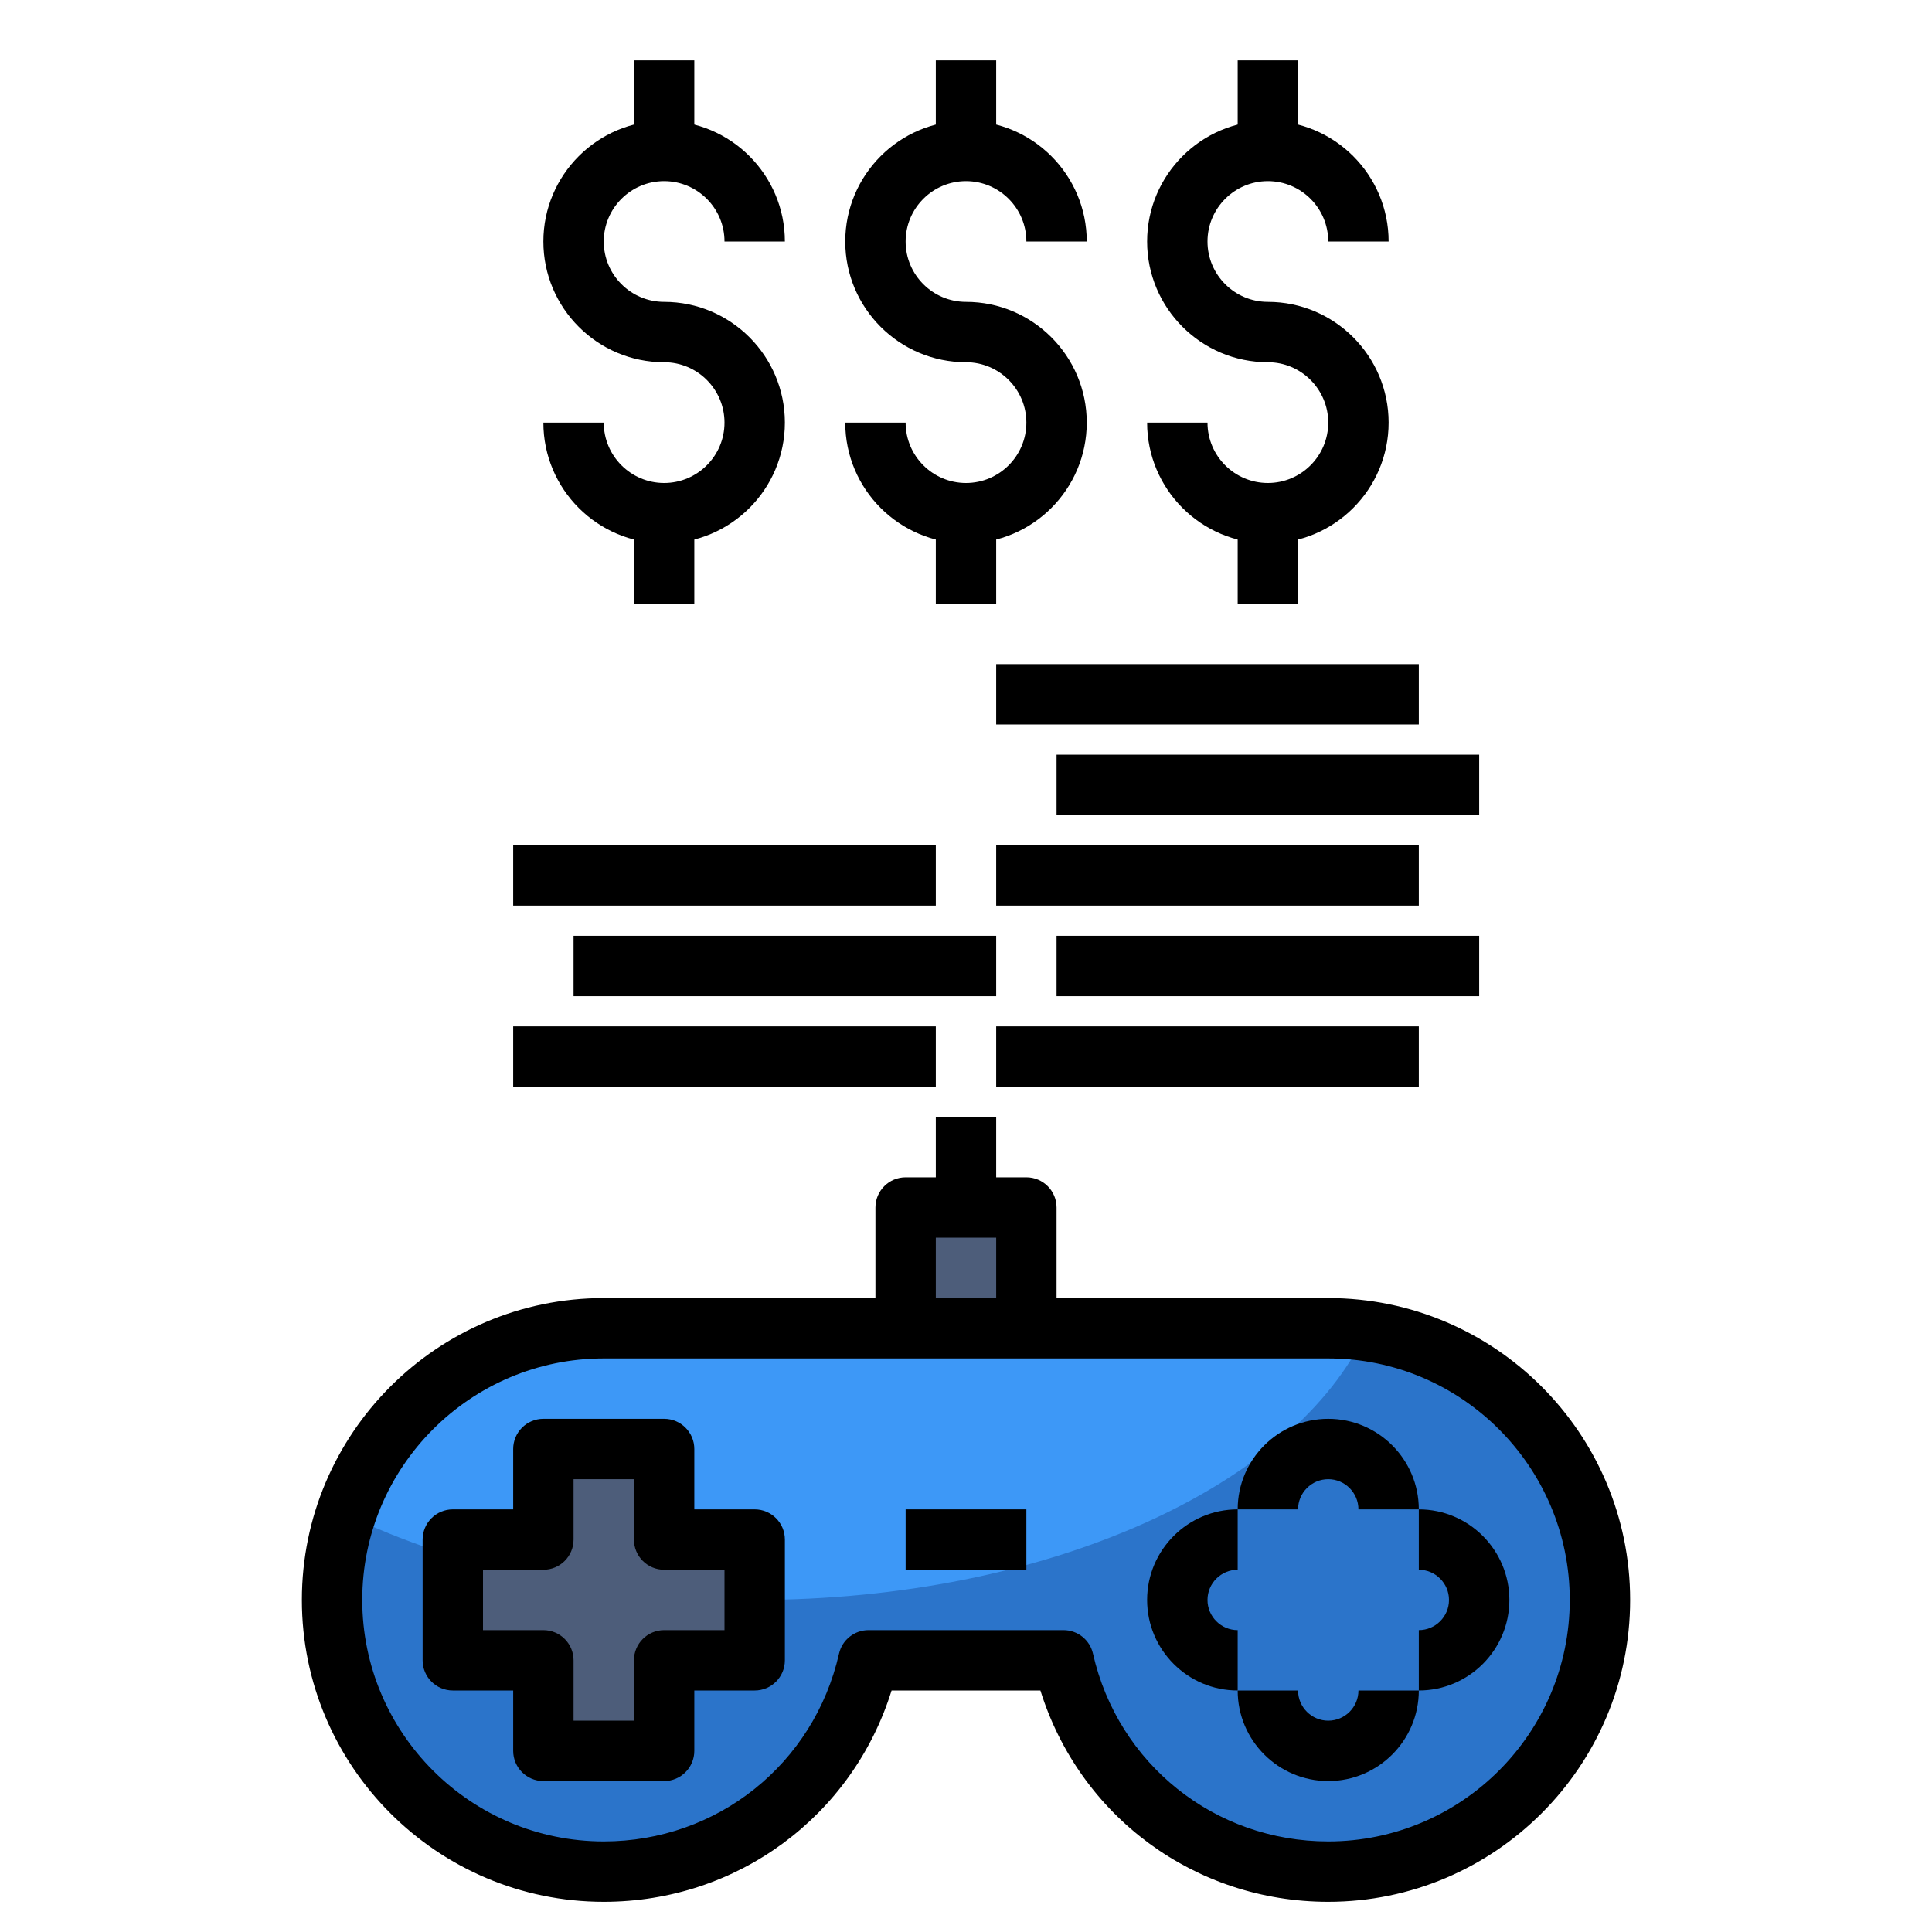 <svg id="Layer_3" enable-background="new 0 0 64 64" height="512" viewBox="0 0 64 64" width="512" xmlns="http://www.w3.org/2000/svg"><g><g><path d="m30 44v-4h4v4" fill="#4d5d7a"/></g><g><path d="m44 44h-24c-4.971 0-9 4.029-9 9s4.029 9 9 9c4.282 0 7.859-2.993 8.769-7h6.461c.911 4.007 4.487 7 8.769 7 4.971 0 9-4.029 9-9 .001-4.971-4.028-9-8.999-9z" fill="#2b74ca"/></g><g><path d="m25 53c9.719 0 17.873-3.778 20.267-8.901-.415-.058-.836-.099-1.267-.099h-24c-3.979 0-7.35 2.586-8.538 6.166 3.657 1.766 8.377 2.834 13.538 2.834z" fill="#3d98f7"/></g><g><path d="m25 51h-3v-3h-4v3h-3v4h3v3h4v-3h3z" fill="#4d5d7a"/></g><g><path d="m30 50h4v2h-4z"/></g><g><path d="m44 63c-4.426 0-8.239-2.84-9.535-7h-4.93c-1.296 4.16-5.109 7-9.535 7-5.514 0-10-4.486-10-10s4.486-10 10-10h24c5.514 0 10 4.486 10 10s-4.486 10-10 10zm-15.23-9h6.461c.467 0 .872.323.975.778.832 3.663 4.038 6.222 7.794 6.222 4.411 0 8-3.589 8-8s-3.589-8-8-8h-24c-4.411 0-8 3.589-8 8s3.589 8 8 8c3.756 0 6.962-2.559 7.794-6.222.104-.455.509-.778.976-.778z"/></g><g><path d="m22 59h-4c-.552 0-1-.448-1-1v-2h-2c-.552 0-1-.448-1-1v-4c0-.552.448-1 1-1h2v-2c0-.552.448-1 1-1h4c.552 0 1 .448 1 1v2h2c.552 0 1 .448 1 1v4c0 .552-.448 1-1 1h-2v2c0 .552-.448 1-1 1zm-3-2h2v-2c0-.552.448-1 1-1h2v-2h-2c-.552 0-1-.448-1-1v-2h-2v2c0 .552-.448 1-1 1h-2v2h2c.552 0 1 .448 1 1z"/></g><g><path d="m41 56c-1.654 0-3-1.346-3-3s1.346-3 3-3v2c-.551 0-1 .449-1 1s.449 1 1 1z"/></g><g><path d="m47 56v-2c.551 0 1-.449 1-1s-.449-1-1-1v-2c1.654 0 3 1.346 3 3s-1.346 3-3 3z"/></g><g><path d="m44 59c-1.654 0-3-1.346-3-3h2c0 .551.449 1 1 1s1-.449 1-1h2c0 1.654-1.346 3-3 3z"/></g><g><path d="m47 50h-2c0-.551-.449-1-1-1s-1 .449-1 1h-2c0-1.654 1.346-3 3-3s3 1.346 3 3z"/></g><g><path d="m33 34h14v2h-14z"/></g><g><path d="m17 34h14v2h-14z"/></g><g><path d="m35 31h14v2h-14z"/></g><g><path d="m19 31h14v2h-14z"/></g><g><path d="m33 28h14v2h-14z"/></g><g><path d="m35 25h14v2h-14z"/></g><g><path d="m33 22h14v2h-14z"/></g><g><path d="m17 28h14v2h-14z"/></g><g><path d="m22 18c-2.206 0-4-1.794-4-4h2c0 1.103.897 2 2 2s2-.897 2-2-.897-2-2-2c-2.206 0-4-1.794-4-4s1.794-4 4-4 4 1.794 4 4h-2c0-1.103-.897-2-2-2s-2 .897-2 2 .897 2 2 2c2.206 0 4 1.794 4 4s-1.794 4-4 4z"/></g><g><path d="m21 2h2v3h-2z"/></g><g><path d="m21 17h2v3h-2z"/></g><g><path d="m32 18c-2.206 0-4-1.794-4-4h2c0 1.103.897 2 2 2s2-.897 2-2-.897-2-2-2c-2.206 0-4-1.794-4-4s1.794-4 4-4 4 1.794 4 4h-2c0-1.103-.897-2-2-2s-2 .897-2 2 .897 2 2 2c2.206 0 4 1.794 4 4s-1.794 4-4 4z"/></g><g><path d="m31 2h2v3h-2z"/></g><g><path d="m31 17h2v3h-2z"/></g><g><path d="m42 18c-2.206 0-4-1.794-4-4h2c0 1.103.897 2 2 2s2-.897 2-2-.897-2-2-2c-2.206 0-4-1.794-4-4s1.794-4 4-4 4 1.794 4 4h-2c0-1.103-.897-2-2-2s-2 .897-2 2 .897 2 2 2c2.206 0 4 1.794 4 4s-1.794 4-4 4z"/></g><g><path d="m41 2h2v3h-2z"/></g><g><path d="m41 17h2v3h-2z"/></g><g><path d="m35 44h-2v-3h-2v3h-2v-4c0-.552.448-1 1-1h4c.552 0 1 .448 1 1z"/></g><g><path d="m31 37h2v3h-2z"/></g></g></svg>
